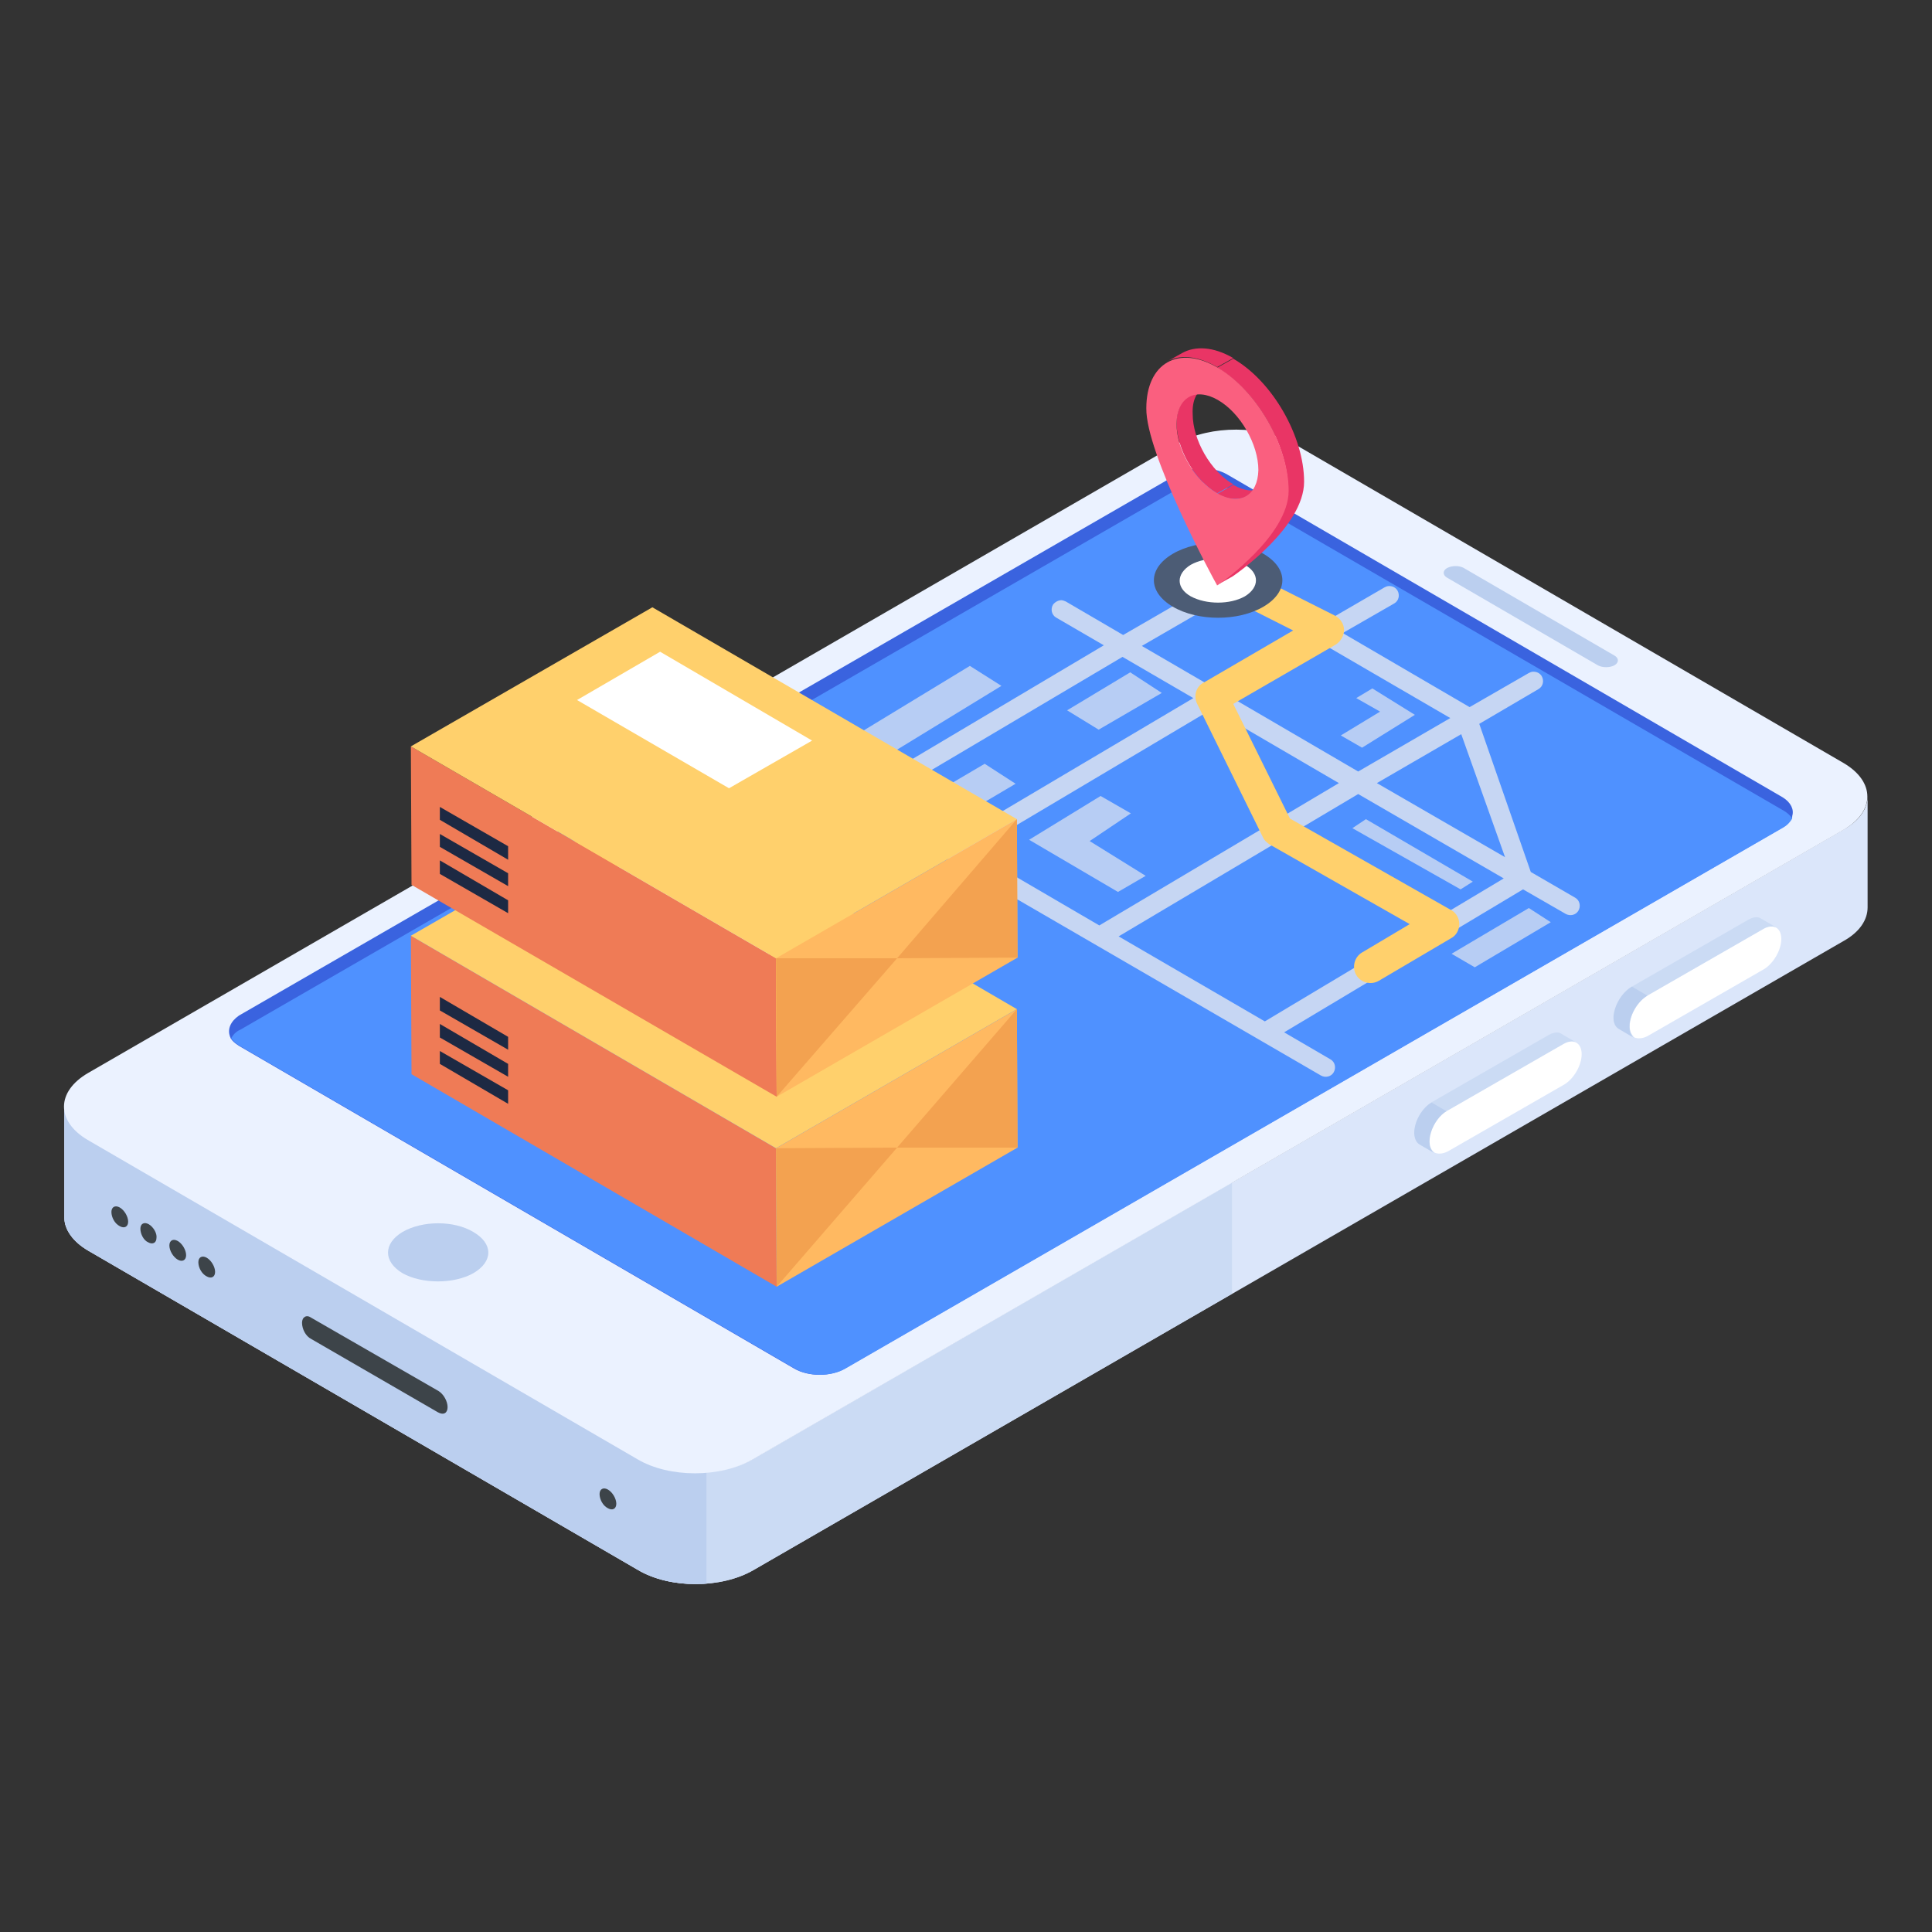 <?xml version="1.0" encoding="utf-8"?>
<!-- Generator: Adobe Illustrator 24.0.1, SVG Export Plug-In . SVG Version: 6.00 Build 0)  -->
<svg version="1.1" id="Layer_1" xmlns="http://www.w3.org/2000/svg" xmlns:xlink="http://www.w3.org/1999/xlink" x="0px" y="0px"
	 viewBox="0 0 300 300" style="enable-background:new 0 0 300 300;" xml:space="preserve">
<rect x="0" y="0" width="300" height="300" fill="#333333" stroke="none"/>
<style type="text/css">
	.st0{enable-background:new    ;}
	.st1{fill:#DBE6FA;}
	.st2{fill:#CBDBF4;}
	.st3{fill:#BBCFEF;}
	.st4{fill:#EBF2FF;}
	.st5{fill:#3A63DF;}
	.st6{fill:#4F91FF;}
	.st7{fill:#FFFFFF;}
	.st8{fill:#3D4449;}
	.st9{opacity:0.8;}
	.st10{fill:#E3E7F0;}
	.st11{fill:#FFD06C;}
	.st12{opacity:0.7;}
	.st13{fill:#4C5C75;}
	.st14{fill:#E93565;}
	.st15{fill:#FA5F7F;}
	.st16{fill:#EF7B56;}
	.st17{fill:#FFB961;}
	.st18{fill:#F3A250;}
	.st19{fill:#1D2943;}
</style>
<g id="_x32_0">
	<g>
		<g>
			<g>
				<g>
					<g>
						<g>
							<g>
								<g>
									<g>
										<g>
											<g class="st0">
												<g>
													<path class="st1" d="M13.7,176.9l85.4,49.6c4.9,2.9,12.9,2.9,17.9,0l169.3-97.7c2.5-1.4,3.7-3.3,3.7-5.2l0,17.3
														c0,1.9-1.2,3.8-3.7,5.2L117,243.8c-5,2.9-13,2.9-17.9,0l-85.4-49.6c-2.4-1.4-3.7-3.3-3.7-5.1l0-17.3
														C10,173.6,11.2,175.5,13.7,176.9z"/>
												</g>
												<g>
													<path class="st2" d="M13.7,176.9l85.4,49.6c4.9,2.9,12.9,2.9,17.9,0l74.3-42.9v17.3L117,243.8c-5,2.9-13,2.9-17.9,0
														l-85.4-49.6c-2.4-1.4-3.7-3.3-3.7-5.1l0-17.3C10,173.6,11.2,175.5,13.7,176.9z"/>
												</g>
												<g>
													<path class="st3" d="M13.7,176.9l85.4,49.6c2.9,1.7,6.8,2.3,10.6,2.1v17.3c-3.8,0.3-7.7-0.4-10.6-2.1l-85.4-49.6
														c-2.4-1.4-3.7-3.3-3.7-5.1l0-17.3C10,173.6,11.2,175.5,13.7,176.9z"/>
												</g>
												<g>
													<g>
														<path class="st4" d="M13.7,166.6c-5,2.9-5,7.5-0.1,10.4l85.4,49.6c4.9,2.9,12.9,2.9,17.9,0l169.3-97.7
															c5-2.9,5-7.5,0.1-10.4l-85.4-49.6C196,66,188,66,183,68.8L13.7,166.6z"/>
													</g>
												</g>
											</g>
										</g>
										<g>
											<g>
												<g>
													<path class="st3" d="M62.5,197.7c3,1.7,8,1.7,11,0c3.1-1.8,3.1-4.6,0-6.4c-3-1.8-7.9-1.8-11,0
														C59.5,193.1,59.5,195.9,62.5,197.7z"/>
												</g>
											</g>
											<g>
												<g>
													<path class="st3" d="M224.7,88.2c-0.7,0.4-0.7,1.1,0,1.5l23.4,13.6c0.7,0.4,1.9,0.4,2.6,0c0.7-0.4,0.7-1.1,0-1.5
														l-23.4-13.6C226.6,87.8,225.5,87.8,224.7,88.2z"/>
												</g>
											</g>
											<g>
												<g>
													<path class="st5" d="M35.7,160.9c0,0.1,0.1,0.2,0.1,0.3c0.3,0.5,0.7,0.8,1.3,1.2l86.2,50.1c2.2,1.3,5.7,1.3,7.9,0
														l145.6-84c0.7-0.4,1.1-0.9,1.4-1.4c0.1-0.1,0.1-0.2,0.1-0.4c0.3-1-0.2-2.1-1.5-2.9l-86.2-50.1c-2.2-1.3-5.7-1.3-7.9,0
														l-145.6,84C35.8,158.6,35.3,159.8,35.7,160.9z"/>
												</g>
											</g>
											<g>
												<g>
													<path class="st6" d="M35.9,161.2c0.3,0.5,0.7,0.8,1.3,1.2l86.2,50.1c2.2,1.3,5.7,1.3,7.9,0l145.6-84
														c0.7-0.4,1.1-0.9,1.4-1.4c-0.3-0.5-0.8-0.9-1.3-1.2l-86.2-50c-2.2-1.3-5.7-1.3-7.9,0l-145.6,84
														C36.6,160.2,36.2,160.7,35.9,161.2z"/>
												</g>
											</g>
										</g>
									</g>
									<g>
										<g>
											<g>
												<path class="st7" d="M255.7,154.6c-2.4,1.4-3.7,5.5-1.9,6.5c0.5,0.2,1.2,0.2,2-0.2l18.1-10.4c1.5-0.9,2.7-3,2.7-4.7
													c0-1.8-1.3-2.4-2.8-1.6L255.7,154.6z"/>
											</g>
										</g>
										<g class="st0">
											<g>
												<g>
													<path class="st2" d="M253.4,153.2l18.1-10.4c0.7-0.4,1.4-0.5,1.9-0.2l2.4,1.4c-0.5-0.2-1.2-0.2-1.9,0.2l-18.1,10.4
														c-2.4,1.4-3.7,5.5-1.9,6.5l-2.4-1.4c-0.5-0.3-0.8-0.9-0.8-1.8C250.6,156.2,251.8,154.1,253.4,153.2z"/>
												</g>
												<g>
													<path class="st3" d="M251.4,159.8l2.4,1.4c-0.5-0.3-0.8-0.9-0.8-1.8c0-1.8,1.3-3.9,2.8-4.8l-2.4-1.4
														C251,154.6,249.5,158.7,251.4,159.8z"/>
												</g>
												<g>
													<path class="st2" d="M222.4,171.1l18.1-10.4c0.7-0.4,1.5-0.5,1.9-0.2l2.4,1.4c-0.5-0.3-1.2-0.2-1.9,0.2l-18.1,10.4
														c-2.3,1.3-3.7,5.4-1.9,6.5l-2.4-1.4c-0.5-0.3-0.8-0.9-0.8-1.8C219.6,174.1,220.8,172,222.4,171.1z"/>
												</g>
												<g>
													<path class="st3" d="M219.6,175.9c0,0.8,0.3,1.5,0.8,1.8l2.4,1.4c-0.5-0.3-0.8-0.9-0.8-1.8c0-1.8,1.2-3.9,2.7-4.7
														l-2.4-1.4C220.9,172,219.6,174.1,219.6,175.9z"/>
												</g>
											</g>
											<g>
												<g>
													<path class="st7" d="M224.7,172.5c-2.3,1.3-3.7,5.4-1.9,6.5c0.5,0.2,1.2,0.2,2-0.2l18.1-10.4c1.5-0.9,2.7-3,2.7-4.7
														c0-1.7-1.2-2.5-2.8-1.6L224.7,172.5z"/>
												</g>
											</g>
										</g>
									</g>
								</g>
							</g>
						</g>
					</g>
					<g>
						<g>
							<g>
								<g>
									<path class="st8" d="M32.1,195.3c-0.7-0.4-1.3-0.1-1.3,0.7c0,0.8,0.5,1.8,1.3,2.2c0.7,0.4,1.3,0.1,1.3-0.7
										C33.4,196.7,32.8,195.7,32.1,195.3z"/>
								</g>
							</g>
							<g>
								<g>
									<path class="st8" d="M94.4,231.3c-0.7-0.4-1.3-0.1-1.3,0.7c0,0.8,0.5,1.8,1.3,2.2c0.7,0.4,1.3,0.1,1.3-0.7
										C95.7,232.7,95.1,231.7,94.4,231.3z"/>
								</g>
							</g>
							<g>
								<g>
									<path class="st8" d="M27.6,192.7c-0.7-0.4-1.3-0.1-1.3,0.7c0,0.8,0.6,1.8,1.3,2.2c0.7,0.4,1.3,0.1,1.3-0.7
										C28.9,194.1,28.3,193.1,27.6,192.7z"/>
								</g>
							</g>
							<g>
								<g>
									<path class="st8" d="M23.1,190.1c-0.7-0.4-1.3-0.1-1.3,0.7c0,0.8,0.5,1.8,1.2,2.1c0.7,0.4,1.3,0.1,1.3-0.7
										C24.4,191.5,23.8,190.5,23.1,190.1z"/>
								</g>
							</g>
							<g>
								<g>
									<path class="st8" d="M18.6,187.5c-0.7-0.4-1.3-0.1-1.3,0.7c0,0.8,0.5,1.8,1.3,2.2c0.7,0.4,1.3,0.1,1.3-0.7
										C19.9,188.9,19.3,187.9,18.6,187.5z"/>
								</g>
							</g>
						</g>
						<g>
							<g>
								<path class="st8" d="M68.1,216c0.8,0.5,1.4,1.6,1.4,2.5c0,0.9-0.6,1.3-1.5,0.8l-19.7-11.4c-0.8-0.4-1.4-1.5-1.4-2.5
									c0-0.9,0.7-1.3,1.4-0.8L68.1,216z"/>
							</g>
						</g>
					</g>
				</g>
			</g>
		</g>
	</g>
	<g>
		<g>
			<g class="st9">
				<path class="st10" d="M126,121.1l79.1,45.9c0.7,0.4,1.6,0.2,2-0.5c0.4-0.7,0.2-1.6-0.5-2l-7.2-4.2l37.1-22.2l6.6,3.8
					c0.7,0.4,1.6,0.2,2-0.5c0.4-0.7,0.2-1.6-0.5-2l-6.9-4l-8-23l9.2-5.4c0.7-0.4,0.9-1.3,0.5-2c-0.3-0.5-0.8-0.7-1.3-0.7
					c-0.3,0-0.5,0.1-0.7,0.2l-9.2,5.3l-19.7-11.5l8-4.6c0.7-0.4,0.9-1.3,0.5-2c-0.3-0.5-0.8-0.7-1.3-0.7c-0.3,0-0.5,0.1-0.7,0.2
					l-26.7,15.5l-11-6.4l9.5-5.5c0.7-0.4,0.9-1.3,0.5-2c-0.3-0.5-0.8-0.7-1.3-0.7c-0.3,0-0.5,0.1-0.7,0.2l-10.9,6.3l-8.9-5.2
					c-0.2-0.1-0.5-0.2-0.7-0.2c-0.5,0-1,0.3-1.3,0.7c-0.4,0.7-0.2,1.6,0.5,2l7.4,4.3l-37.2,22.1l-6.6-3.9c-0.2-0.1-0.5-0.2-0.7-0.2
					c-0.5,0-1,0.3-1.3,0.7C125.1,119.8,125.3,120.7,126,121.1z M151,132.2l37.2-22.1l19.7,11.5l-37.2,22.1L151,132.2z M196.4,158.6
					l-22.7-13.2l37.2-22.1l22.6,13.1L196.4,158.6z M233.7,133.1l-19.9-11.5l13.1-7.6L233.7,133.1z M205.5,100c0,0,0.1,0.1,0.1,0.1
					l19.6,11.4l-14.3,8.3l-19.7-11.5L205.5,100z M174.3,102l11,6.4L148,130.5l-11-6.4L174.3,102z"/>
			</g>
			<g>
				<g>
					<g>
						<path class="st11" d="M192.6,88.2l14.7,7.4c0.8,0.4,1.4,1.3,1.4,2.2c0,0.9-0.5,1.8-1.3,2.3l-15.9,9.2l8.8,17.8l25,14.2
							c0.8,0.4,1.3,1.3,1.3,2.2c0,0.9-0.5,1.8-1.3,2.2l-11.2,6.6c-1.2,0.7-2.8,0.3-3.5-0.9c-0.7-1.2-0.3-2.8,0.9-3.5l7.4-4.4
							l-21.8-12.4c-0.4-0.3-0.8-0.6-1-1.1l-10.2-20.7c-0.6-1.2-0.2-2.7,1-3.3l13.9-8.1l-10.5-5.3c-1.3-0.6-1.8-2.2-1.1-3.4
							C189.8,88.1,191.4,87.6,192.6,88.2z"/>
					</g>
				</g>
				<g class="st12">
					<g>
						<polygon class="st10" points="173.6,138.5 159.8,130.4 170.9,123.6 175.6,126.3 169.2,130.6 177.9,136 						"/>
					</g>
				</g>
				<g class="st12">
					<g>
						<polygon class="st10" points="165.7,110.3 175.5,104.4 180.4,107.6 170.6,113.3 						"/>
					</g>
				</g>
				<g class="st12">
					<g>
						<polygon class="st10" points="146.1,122.6 152.9,118.6 157.7,121.7 151.1,125.6 						"/>
					</g>
				</g>
				<g class="st12">
					<g>
						<polygon class="st10" points="133,114.1 150.6,103.4 155.5,106.5 138,117.2 						"/>
					</g>
				</g>
				<g class="st12">
					<g>
						<polygon class="st10" points="225.4,148.1 237.4,141 240.8,143.2 229,150.2 						"/>
					</g>
				</g>
				<g class="st12">
					<g>
						<polygon class="st10" points="210,128.6 212.1,127.2 228.7,136.9 226.8,138.1 						"/>
					</g>
				</g>
				<g class="st12">
					<g>
						<polygon class="st10" points="214.3,110.5 210.6,108.4 213.1,106.9 219.7,111 211.5,116.1 208.2,114.2 						"/>
					</g>
				</g>
			</g>
		</g>
		<g>
			<g>
				<path class="st13" d="M182.1,94.2c-3.9-2.3-3.9-5.9,0-8.2c3.9-2.3,10.2-2.3,14.1,0c3.9,2.3,3.9,5.9,0,8.2
					C192.3,96.5,186,96.5,182.1,94.2z"/>
			</g>
		</g>
		<g>
			<g>
				<path class="st7" d="M184.9,92.6c-2.3-1.3-2.3-3.5,0-4.9c2.3-1.3,6.1-1.3,8.4,0c2.3,1.3,2.3,3.5,0,4.9
					C191,93.9,187.3,93.9,184.9,92.6z"/>
			</g>
		</g>
		<g>
			<g>
				<g>
					<path class="st14" d="M187,60.2l-2.5,1.4c-1.1,0.7-1.8,2.1-1.8,4.1c0,4,2.8,8.9,6.3,10.9l2.5-1.4c-3.5-2-6.3-6.9-6.3-10.9
						C185.1,62.2,185.8,60.8,187,60.2z"/>
				</g>
			</g>
			<g>
				<g>
					<path class="st14" d="M193.5,77.1l2.5-1.4c-1.2,0.7-2.7,0.6-4.5-0.4l-2.5,1.4C190.7,77.6,192.3,77.7,193.5,77.1z"/>
				</g>
			</g>
			<g>
				<g>
					<path class="st14" d="M183.6,54.8l-2.5,1.4c2-1.2,4.8-1,7.9,0.8l2.5-1.4C188.4,53.8,185.6,53.7,183.6,54.8z"/>
				</g>
			</g>
			<g>
				<g>
					<path class="st14" d="M188.9,90.9l2.5-1.4c0.6-0.4,11.1-7.7,11.1-14.7c0-7-4.9-15.6-11-19.1l-2.5,1.4
						c6.1,3.5,11.1,12.1,11,19.1C200,83.2,189.5,90.5,188.9,90.9z"/>
				</g>
			</g>
			<g>
				<g>
					<path class="st15" d="M200.1,76.2c0,7-10.6,14.4-11.1,14.7c-0.6-1-11.1-20.5-11-27.5c0-7,5-9.9,11.1-6.3
						C195.1,60.6,200.1,69.2,200.1,76.2z M189,76.6c3.5,2,6.3,0.4,6.4-3.6c0-4-2.8-8.9-6.3-10.9c-3.5-2-6.3-0.4-6.4,3.6
						C182.6,69.7,185.5,74.6,189,76.6"/>
				</g>
			</g>
		</g>
	</g>
	<g>
		<g>
			<g>
				<g class="st0">
					<g>
						<g>
							<polygon class="st16" points="120.5,178.3 63.8,145.3 63.9,166.8 120.6,199.8 							"/>
						</g>
					</g>
					<g>
						<g>
							<polygon class="st11" points="157.9,156.7 101.3,123.7 63.8,145.3 120.5,178.3 							"/>
						</g>
					</g>
					<g>
						<g>
							<polygon class="st2" points="126.1,144.4 102.5,130.7 89.6,138.2 113.2,151.9 							"/>
						</g>
					</g>
					<g>
						<g>
							<polygon class="st17" points="120.5,178.3 120.6,199.8 158,178.2 157.9,156.7 							"/>
						</g>
					</g>
				</g>
			</g>
			<g>
				<g>
					<g>
						<polygon class="st18" points="157.9,156.7 139.3,178.2 158,178.2 						"/>
					</g>
				</g>
				<g>
					<g>
						<polygon class="st18" points="120.5,178.3 120.6,199.8 139.3,178.2 						"/>
					</g>
				</g>
			</g>
		</g>
		<g>
			<g>
				<g class="st0">
					<g>
						<g>
							<polygon class="st16" points="120.5,148.8 63.8,115.9 63.9,137.4 120.6,170.3 							"/>
						</g>
					</g>
					<g>
						<g>
							<polygon class="st11" points="157.9,127.2 101.3,94.3 63.8,115.9 120.5,148.8 							"/>
						</g>
					</g>
					<g>
						<g>
							<polygon class="st7" points="126.1,115 102.5,101.2 89.6,108.7 113.2,122.4 							"/>
						</g>
					</g>
					<g>
						<g>
							<polygon class="st17" points="120.5,148.8 120.6,170.3 158,148.7 157.9,127.2 							"/>
						</g>
					</g>
				</g>
			</g>
			<g>
				<g>
					<g>
						<polygon class="st18" points="157.9,127.2 139.3,148.8 158,148.7 						"/>
					</g>
				</g>
				<g>
					<g>
						<polygon class="st18" points="120.5,148.8 120.6,170.3 139.3,148.8 						"/>
					</g>
				</g>
			</g>
		</g>
		<g>
			<g>
				<polygon class="st19" points="68.3,159 68.3,161.1 78.9,167.2 78.9,165.2 				"/>
			</g>
		</g>
		<g>
			<g>
				<polygon class="st19" points="68.3,163.2 68.3,165.2 78.9,171.4 78.9,169.3 				"/>
			</g>
		</g>
		<g>
			<g>
				<polygon class="st19" points="68.3,154.8 68.3,156.9 78.9,163 78.9,161 				"/>
			</g>
		</g>
		<g>
			<g>
				<polygon class="st19" points="68.3,129.5 68.3,131.5 78.9,137.6 78.9,135.6 				"/>
			</g>
		</g>
		<g>
			<g>
				<polygon class="st19" points="68.3,125.3 68.3,127.3 78.9,133.5 78.9,131.4 				"/>
			</g>
		</g>
		<g>
			<g>
				<polygon class="st19" points="68.3,133.6 68.3,135.7 78.9,141.8 78.9,139.8 				"/>
			</g>
		</g>
	</g>
</g>
</svg>
